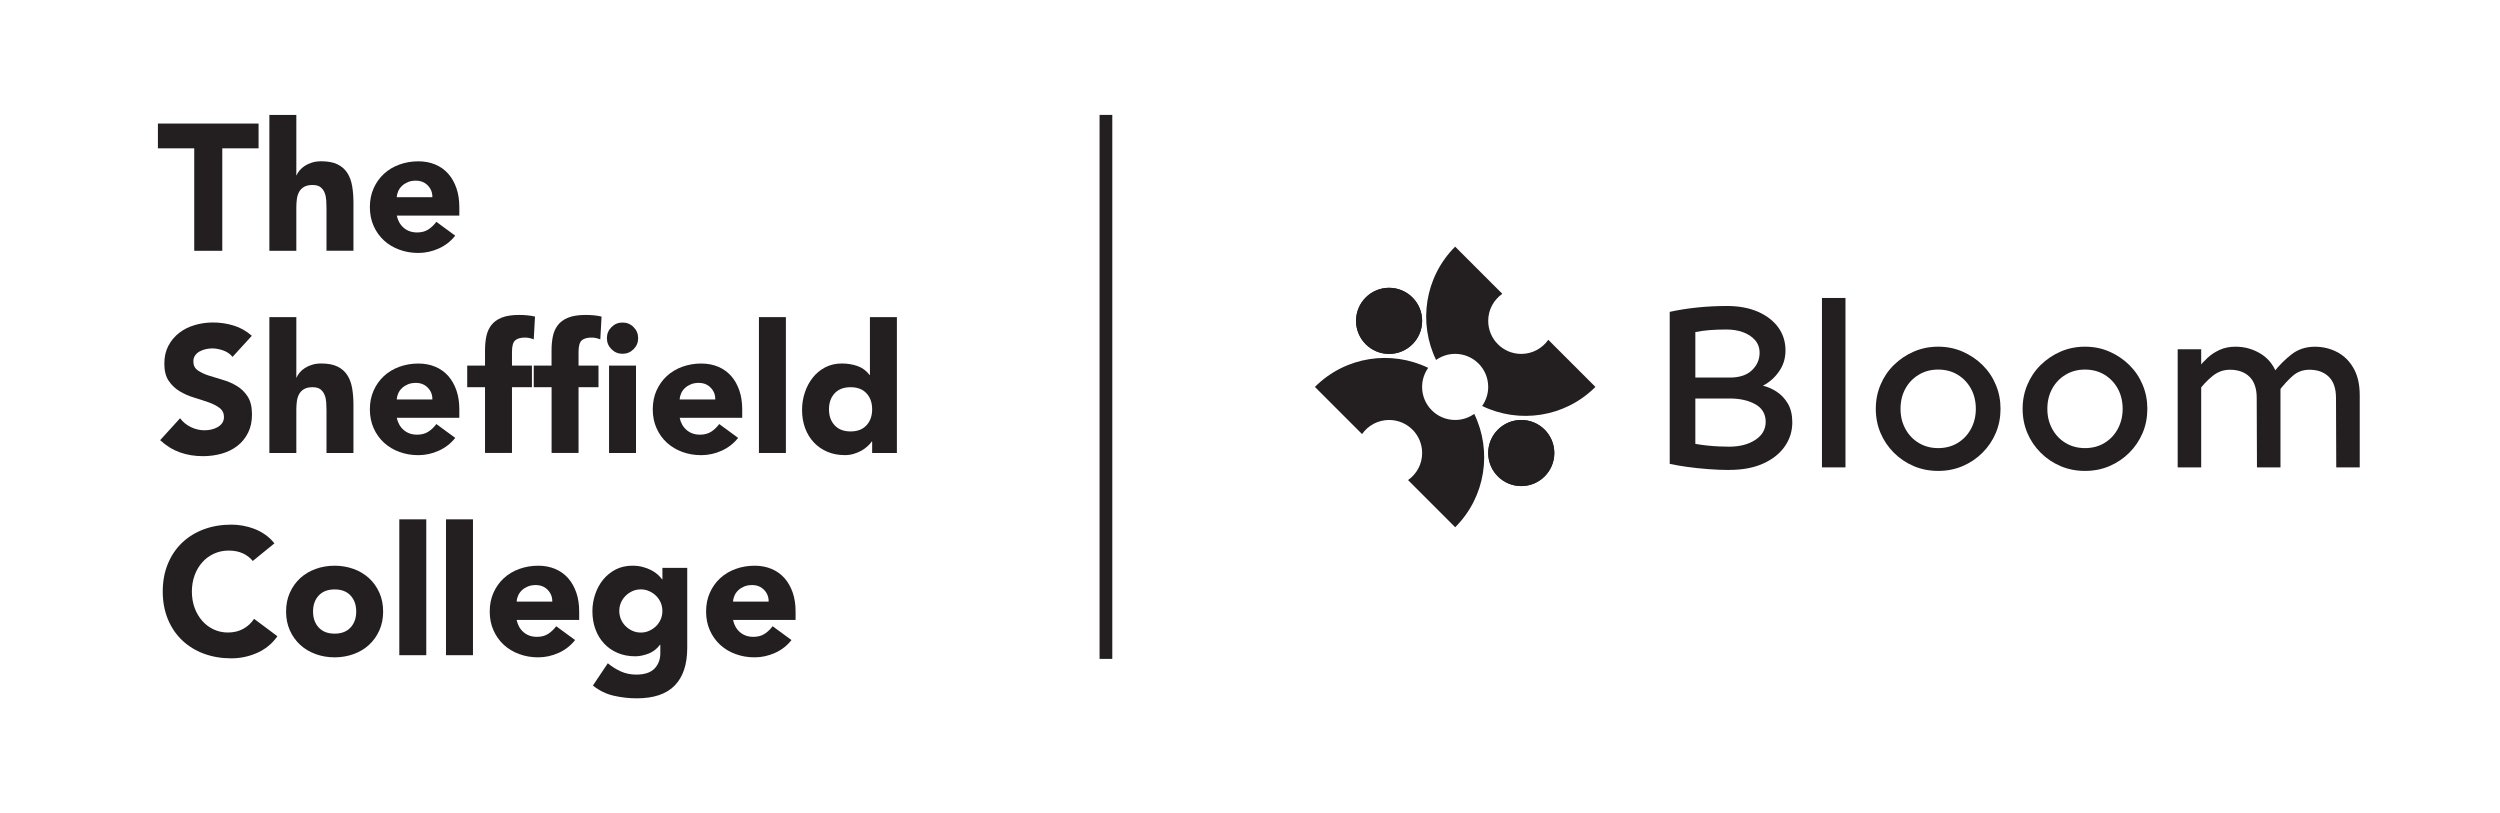<?xml version="1.0" encoding="UTF-8"?>
<svg id="Layer_1" data-name="Layer 1" xmlns="http://www.w3.org/2000/svg" viewBox="0 0 595.28 193.64">
  <defs>
    <style>
      .cls-1 {
        fill: #231f20;
      }
    </style>
  </defs>
  <g>
    <path class="cls-1" d="M368.67,80.91c-1.42,2.03-3.78,3.36-6.44,3.36-4.35,0-7.87-3.52-7.87-7.87,0-2.67,1.33-5.02,3.36-6.44l-11.23-11.23h0c-7.3,7.3-8.8,18.19-4.54,26.98,1.28-.91,2.85-1.45,4.54-1.45,4.35,0,7.87,3.52,7.87,7.87,0,1.69-.54,3.26-1.45,4.54,8.8,4.26,19.68,2.76,26.98-4.54h0l-11.23-11.23Z"/>
    <g>
      <path class="cls-1" d="M411.81,111.91c-1.57,0-3.23-.07-4.99-.2-1.76-.13-3.44-.31-5.04-.53-1.61-.22-3.01-.47-4.2-.73v-36.19c2.02-.45,4.19-.79,6.53-1.04,2.33-.24,4.7-.36,7.09-.36,2.84,0,5.3.46,7.39,1.37,2.09.92,3.71,2.17,4.85,3.75,1.14,1.59,1.71,3.41,1.71,5.46,0,1.87-.51,3.54-1.54,5.01-1.03,1.48-2.31,2.6-3.84,3.39,1.12.26,2.21.74,3.28,1.43,1.06.69,1.95,1.63,2.66,2.83.71,1.2,1.06,2.69,1.06,4.48,0,2.09-.6,4-1.79,5.71-1.2,1.72-2.91,3.08-5.15,4.09-2.24,1.01-4.91,1.51-8.01,1.51ZM411.7,106.36c2.54,0,4.63-.54,6.27-1.62,1.64-1.08,2.46-2.52,2.46-4.31s-.82-3.26-2.46-4.17-3.66-1.37-6.05-1.37h-9.24v-4.99h9.24c2.28,0,4.02-.58,5.24-1.74,1.21-1.16,1.82-2.54,1.82-4.15,0-1.2-.36-2.2-1.09-3.03-.73-.82-1.68-1.45-2.86-1.88-1.18-.43-2.49-.64-3.95-.64s-2.74.05-3.95.14c-1.21.09-2.36.25-3.45.48v26.61c.82.15,1.74.28,2.75.39,1.01.11,1.99.19,2.94.22.95.04,1.73.06,2.33.06Z"/>
      <path class="cls-1" d="M433.83,111.29v-40.34h5.6v40.34h-5.6Z"/>
      <path class="cls-1" d="M461.5,112.13c-2.09,0-4.03-.38-5.83-1.15-1.79-.76-3.37-1.83-4.73-3.19-1.36-1.36-2.42-2.93-3.17-4.71-.75-1.77-1.12-3.69-1.12-5.74s.37-3.92,1.12-5.71c.75-1.79,1.8-3.36,3.17-4.71,1.36-1.34,2.94-2.41,4.73-3.19,1.79-.78,3.73-1.18,5.83-1.18s4.03.39,5.83,1.18,3.37,1.85,4.73,3.19c1.36,1.34,2.42,2.91,3.17,4.71.75,1.79,1.12,3.7,1.12,5.71s-.37,3.97-1.12,5.74c-.75,1.77-1.8,3.34-3.17,4.71-1.36,1.36-2.94,2.43-4.73,3.19-1.79.77-3.74,1.15-5.83,1.15ZM461.5,106.7c1.75,0,3.3-.41,4.65-1.23s2.4-1.94,3.17-3.36c.76-1.42,1.15-3.01,1.15-4.76s-.38-3.39-1.15-4.79c-.77-1.4-1.82-2.51-3.17-3.33-1.34-.82-2.89-1.23-4.65-1.23s-3.26.41-4.62,1.23c-1.36.82-2.43,1.93-3.19,3.33-.77,1.4-1.15,3-1.15,4.79s.38,3.34,1.15,4.76c.76,1.42,1.83,2.54,3.19,3.36,1.36.82,2.9,1.23,4.62,1.23Z"/>
      <path class="cls-1" d="M496.46,112.13c-2.09,0-4.03-.38-5.83-1.15-1.79-.76-3.37-1.83-4.73-3.19-1.36-1.36-2.42-2.93-3.17-4.71-.75-1.77-1.12-3.69-1.12-5.74s.37-3.92,1.12-5.71c.75-1.79,1.8-3.36,3.17-4.71,1.36-1.34,2.94-2.41,4.73-3.19,1.79-.78,3.73-1.18,5.83-1.18s4.03.39,5.83,1.18,3.37,1.85,4.73,3.19c1.36,1.34,2.42,2.91,3.17,4.71.75,1.79,1.12,3.7,1.12,5.71s-.37,3.97-1.12,5.74c-.75,1.77-1.8,3.34-3.17,4.71-1.36,1.36-2.94,2.43-4.73,3.19-1.79.77-3.74,1.15-5.83,1.15ZM496.46,106.7c1.75,0,3.3-.41,4.65-1.23s2.4-1.94,3.17-3.36c.76-1.42,1.15-3.01,1.15-4.76s-.38-3.39-1.15-4.79c-.77-1.4-1.82-2.51-3.17-3.33-1.34-.82-2.89-1.23-4.65-1.23s-3.26.41-4.62,1.23c-1.36.82-2.43,1.93-3.19,3.33-.77,1.4-1.15,3-1.15,4.79s.38,3.34,1.15,4.76c.76,1.42,1.83,2.54,3.19,3.36,1.36.82,2.9,1.23,4.62,1.23Z"/>
      <path class="cls-1" d="M518.53,111.29v-28.12h5.6v28.12h-5.6ZM537.41,111.29l-.06-16.53c0-2.24-.57-3.92-1.71-5.04-1.14-1.12-2.7-1.68-4.68-1.68-1.53,0-2.9.5-4.12,1.49s-2.31,2.14-3.28,3.45v-5.55c.6-.75,1.3-1.49,2.1-2.24.8-.75,1.75-1.37,2.86-1.88,1.1-.5,2.36-.76,3.78-.76,2.28,0,4.35.61,6.22,1.82s3.16,3.02,3.87,5.41l.62,1.9v19.61h-5.6ZM556.29,111.29l-.06-16.53c0-2.24-.57-3.92-1.71-5.04-1.14-1.12-2.68-1.68-4.62-1.68-1.57,0-2.9.5-4.01,1.49s-2.16,2.14-3.17,3.45l-1.34-4.31c1.27-1.64,2.69-3.07,4.26-4.29s3.42-1.82,5.55-1.82c1.9,0,3.67.42,5.29,1.26,1.62.84,2.93,2.12,3.92,3.84.99,1.72,1.48,3.87,1.48,6.44v17.2h-5.6Z"/>
    </g>
    <path class="cls-1" d="M351.03,98.55c-1.28.91-2.85,1.45-4.54,1.45-4.35,0-7.87-3.52-7.87-7.87,0-1.69.54-3.26,1.45-4.54-8.8-4.26-19.68-2.76-26.98,4.54l11.23,11.23c1.42-2.03,3.77-3.36,6.44-3.36,4.35,0,7.87,3.52,7.87,7.87,0,2.67-1.33,5.02-3.36,6.44l11.23,11.23h0c7.3-7.3,8.8-18.19,4.54-26.98Z"/>
    <circle class="cls-1" cx="362.23" cy="107.87" r="7.87"/>
    <circle class="cls-1" cx="330.76" cy="76.4" r="7.87"/>
    <g>
      <circle class="cls-1" cx="362.23" cy="107.87" r="7.87"/>
      <circle class="cls-1" cx="330.76" cy="76.4" r="7.87"/>
    </g>
  </g>
  <g>
    <polygon class="cls-1" points="37.6 29.42 37.6 35.32 46.25 35.32 46.25 59.72 52.93 59.72 52.93 35.32 61.57 35.32 61.57 29.42 37.6 29.42"/>
    <g>
      <path class="cls-1" d="M70.56,27.36v14.38h.08c.14-.4.39-.8.73-1.2.34-.4.76-.75,1.24-1.07.48-.31,1.05-.57,1.71-.77.66-.2,1.37-.3,2.14-.3,1.63,0,2.94.25,3.94.75,1,.5,1.78,1.19,2.33,2.08.56.88.93,1.93,1.13,3.12.2,1.2.3,2.5.3,3.89v11.47h-6.42v-10.18c0-.6-.02-1.22-.06-1.86-.04-.64-.17-1.23-.39-1.78-.21-.54-.54-.98-.98-1.33-.44-.34-1.08-.51-1.9-.51s-1.5.15-2.01.45c-.51.3-.91.7-1.18,1.2-.27.5-.45,1.06-.53,1.69-.08.63-.13,1.28-.13,1.97v10.36h-6.42V27.36h6.42Z"/>
      <path class="cls-1" d="M102.95,46.96c.03-1.08-.33-2.01-1.07-2.78-.74-.77-1.7-1.16-2.87-1.16-.71,0-1.34.11-1.88.34-.54.23-1.01.52-1.39.88-.39.36-.68.77-.9,1.24-.21.47-.34.96-.36,1.48h8.47ZM108.39,56.12c-1.03,1.31-2.33,2.33-3.89,3.04-1.57.71-3.2,1.07-4.88,1.07s-3.1-.26-4.51-.77c-1.41-.51-2.64-1.25-3.68-2.2-1.04-.96-1.86-2.1-2.46-3.45-.6-1.34-.9-2.84-.9-4.49s.3-3.15.9-4.49c.6-1.34,1.42-2.49,2.46-3.45,1.04-.96,2.27-1.69,3.68-2.2,1.41-.51,2.92-.77,4.51-.77,1.48,0,2.83.26,4.04.77,1.21.51,2.24,1.25,3.08,2.2.84.96,1.49,2.1,1.95,3.45.46,1.34.68,2.84.68,4.49v2.01h-14.89c.26,1.23.81,2.2,1.67,2.93.86.73,1.91,1.09,3.17,1.09,1.06,0,1.95-.24,2.67-.71.73-.47,1.36-1.08,1.91-1.82l4.49,3.29Z"/>
      <path class="cls-1" d="M55.36,84.97c-.54-.68-1.28-1.19-2.2-1.52-.93-.33-1.8-.49-2.63-.49-.48,0-.98.06-1.5.17-.51.11-1,.29-1.45.53-.46.24-.83.56-1.11.96-.29.4-.43.88-.43,1.45,0,.91.34,1.61,1.03,2.1.68.48,1.55.9,2.59,1.24,1.04.34,2.16.68,3.36,1.03,1.2.34,2.32.83,3.36,1.45,1.04.63,1.91,1.47,2.59,2.52.68,1.06,1.03,2.47,1.03,4.24s-.31,3.15-.94,4.41c-.63,1.26-1.48,2.3-2.55,3.12-1.07.83-2.31,1.44-3.72,1.84-1.41.4-2.9.6-4.47.6-1.97,0-3.8-.3-5.48-.9-1.68-.6-3.25-1.57-4.71-2.91l4.75-5.22c.68.91,1.55,1.62,2.59,2.12,1.04.5,2.12.75,3.23.75.54,0,1.09-.06,1.65-.19.56-.13,1.05-.32,1.5-.58.44-.26.8-.58,1.07-.98.27-.4.41-.87.41-1.41,0-.91-.35-1.63-1.05-2.16-.7-.53-1.58-.98-2.63-1.35-1.06-.37-2.2-.74-3.42-1.11-1.23-.37-2.37-.87-3.42-1.5-1.06-.63-1.93-1.45-2.63-2.48-.7-1.03-1.05-2.38-1.05-4.07s.32-3.05.96-4.28c.64-1.23,1.5-2.25,2.57-3.08,1.07-.83,2.3-1.45,3.7-1.86,1.4-.41,2.84-.62,4.32-.62,1.71,0,3.37.24,4.96.73,1.6.49,3.04,1.3,4.32,2.44l-4.58,5.01Z"/>
      <path class="cls-1" d="M70.56,75.51v14.38h.08c.14-.4.39-.8.73-1.2.34-.4.76-.76,1.24-1.07.48-.31,1.05-.57,1.71-.77.66-.2,1.37-.3,2.14-.3,1.63,0,2.94.25,3.94.75s1.78,1.19,2.33,2.08c.56.88.93,1.93,1.13,3.12.2,1.2.3,2.5.3,3.89v11.47h-6.42v-10.18c0-.6-.02-1.22-.06-1.86-.04-.64-.17-1.23-.39-1.78-.21-.54-.54-.98-.98-1.33-.44-.34-1.08-.51-1.9-.51s-1.5.15-2.01.45-.91.7-1.18,1.2c-.27.5-.45,1.06-.53,1.69-.08.63-.13,1.28-.13,1.97v10.36h-6.42v-32.35h6.42Z"/>
      <path class="cls-1" d="M102.95,95.11c.03-1.08-.33-2.01-1.07-2.78-.74-.77-1.7-1.16-2.87-1.16-.71,0-1.34.12-1.88.34-.54.23-1.01.52-1.39.88-.39.36-.68.77-.9,1.24-.21.47-.34.96-.36,1.48h8.47ZM108.39,104.27c-1.03,1.31-2.33,2.33-3.89,3.04-1.57.71-3.2,1.07-4.88,1.07s-3.1-.26-4.51-.77c-1.41-.51-2.64-1.25-3.68-2.2-1.04-.96-1.86-2.1-2.46-3.45-.6-1.34-.9-2.84-.9-4.49s.3-3.15.9-4.49c.6-1.34,1.42-2.49,2.46-3.45,1.04-.96,2.27-1.69,3.68-2.2,1.41-.51,2.92-.77,4.51-.77,1.48,0,2.83.26,4.04.77,1.21.51,2.24,1.25,3.08,2.2.84.96,1.49,2.11,1.95,3.45.46,1.34.68,2.84.68,4.49v2.01h-14.89c.26,1.23.81,2.2,1.67,2.93.86.73,1.91,1.09,3.17,1.09,1.06,0,1.95-.24,2.67-.71.73-.47,1.36-1.08,1.91-1.82l4.49,3.29Z"/>
      <path class="cls-1" d="M115.49,92.2h-4.24v-5.14h4.24v-3.68c0-1.14.1-2.22.3-3.23.2-1.01.58-1.9,1.16-2.68.57-.77,1.39-1.38,2.46-1.82,1.07-.44,2.47-.66,4.21-.66.66,0,1.3.03,1.93.09.63.06,1.24.16,1.84.3l-.3,5.43c-.37-.14-.71-.25-1.03-.32-.31-.07-.67-.11-1.07-.11-1.03,0-1.8.22-2.31.66-.51.44-.77,1.35-.77,2.72v3.29h4.75v5.14h-4.75v15.66h-6.42v-15.66Z"/>
      <path class="cls-1" d="M145.02,87.06h6.42v20.8h-6.42v-20.8ZM144.51,80.52c0-1.03.36-1.9,1.09-2.63.73-.73,1.6-1.09,2.63-1.09s1.91.36,2.63,1.09c.73.73,1.09,1.6,1.09,2.63s-.36,1.9-1.09,2.63c-.73.73-1.6,1.09-2.63,1.09s-1.9-.36-2.63-1.09c-.73-.73-1.09-1.6-1.09-2.63M131.33,92.2h-4.24v-5.14h4.24v-3.68c0-1.14.1-2.22.3-3.23s.58-1.9,1.16-2.68c.57-.77,1.39-1.38,2.46-1.82,1.07-.44,2.48-.66,4.22-.66.66,0,1.3.03,1.93.09.63.06,1.24.16,1.84.3l-.3,5.43c-.37-.14-.71-.25-1.03-.32-.31-.07-.67-.11-1.07-.11-1.03,0-1.8.22-2.31.66-.51.44-.77,1.35-.77,2.72v3.29h4.75v5.14h-4.75v15.66h-6.42v-15.66Z"/>
      <path class="cls-1" d="M170.31,95.11c.03-1.08-.33-2.01-1.07-2.78-.74-.77-1.7-1.16-2.87-1.16-.71,0-1.34.12-1.88.34-.54.23-1.01.52-1.39.88-.39.36-.68.77-.9,1.24-.21.47-.34.96-.36,1.48h8.47ZM175.75,104.27c-1.03,1.31-2.33,2.33-3.89,3.04-1.57.71-3.2,1.07-4.88,1.07s-3.1-.26-4.51-.77c-1.41-.51-2.64-1.25-3.68-2.2-1.04-.96-1.86-2.1-2.46-3.45-.6-1.34-.9-2.84-.9-4.49s.3-3.15.9-4.49c.6-1.34,1.42-2.49,2.46-3.45,1.04-.96,2.27-1.69,3.68-2.2,1.41-.51,2.92-.77,4.51-.77,1.48,0,2.83.26,4.04.77,1.21.51,2.24,1.25,3.08,2.2.84.96,1.49,2.11,1.95,3.45.46,1.34.68,2.84.68,4.49v2.01h-14.89c.26,1.23.81,2.2,1.67,2.93.86.73,1.91,1.09,3.17,1.09,1.05,0,1.95-.24,2.67-.71.73-.47,1.36-1.08,1.91-1.82l4.49,3.29Z"/>
    </g>
    <rect class="cls-1" x="180.71" y="75.51" width="6.42" height="32.35"/>
    <g>
      <path class="cls-1" d="M207.67,97.46c0-1.57-.45-2.84-1.35-3.81-.9-.97-2.16-1.45-3.79-1.45s-2.89.48-3.79,1.45c-.9.97-1.35,2.24-1.35,3.81s.45,2.84,1.35,3.81c.9.97,2.16,1.46,3.79,1.46s2.89-.48,3.79-1.46c.9-.97,1.35-2.24,1.35-3.81M213.58,107.86h-5.91v-2.74h-.08c-.26.37-.59.75-1.01,1.13-.41.39-.9.73-1.45,1.05-.56.31-1.17.57-1.84.77-.67.2-1.36.3-2.08.3-1.54,0-2.94-.26-4.19-.79-1.26-.53-2.33-1.27-3.23-2.23-.9-.95-1.59-2.09-2.08-3.4-.48-1.31-.73-2.75-.73-4.32,0-1.45.22-2.85.66-4.17.44-1.33,1.07-2.5,1.88-3.53s1.8-1.85,2.97-2.46c1.17-.61,2.5-.92,3.98-.92,1.34,0,2.59.21,3.74.62,1.16.41,2.1,1.12,2.85,2.12h.08v-13.78h6.42v32.35Z"/>
      <path class="cls-1" d="M60.2,133.58c-.66-.8-1.46-1.41-2.42-1.84-.96-.43-2.06-.64-3.32-.64s-2.42.24-3.49.73c-1.07.49-2,1.16-2.78,2.03-.78.87-1.4,1.9-1.84,3.1-.44,1.2-.66,2.5-.66,3.89s.22,2.73.66,3.92c.44,1.18,1.05,2.21,1.82,3.08.77.87,1.68,1.55,2.72,2.03,1.04.48,2.16.73,3.36.73,1.37,0,2.58-.28,3.64-.86,1.06-.57,1.93-1.37,2.61-2.4l5.56,4.15c-1.28,1.8-2.91,3.12-4.88,3.98-1.97.86-4,1.28-6.08,1.28-2.37,0-4.55-.37-6.55-1.11-2-.74-3.72-1.8-5.18-3.19-1.45-1.38-2.59-3.06-3.4-5.03-.81-1.97-1.22-4.17-1.22-6.59s.41-4.62,1.22-6.59c.81-1.97,1.95-3.65,3.4-5.03,1.45-1.38,3.18-2.45,5.18-3.19,2-.74,4.18-1.11,6.55-1.11.86,0,1.75.08,2.68.24.93.16,1.84.41,2.74.75.9.34,1.76.8,2.59,1.37.83.57,1.57,1.27,2.23,2.1l-5.14,4.19Z"/>
      <path class="cls-1" d="M74.54,145.61c0,1.57.45,2.84,1.35,3.81.9.97,2.16,1.46,3.79,1.46s2.89-.49,3.79-1.46c.9-.97,1.35-2.24,1.35-3.81s-.45-2.84-1.35-3.81c-.9-.97-2.16-1.45-3.79-1.45s-2.89.49-3.79,1.45c-.9.97-1.35,2.24-1.35,3.81M68.12,145.61c0-1.65.3-3.15.9-4.49.6-1.34,1.42-2.49,2.46-3.45,1.04-.96,2.27-1.69,3.68-2.2,1.41-.51,2.92-.77,4.51-.77s3.1.26,4.52.77c1.41.51,2.64,1.25,3.68,2.2,1.04.96,1.86,2.11,2.46,3.45.6,1.34.9,2.84.9,4.49s-.3,3.15-.9,4.49c-.6,1.34-1.42,2.49-2.46,3.45-1.04.96-2.27,1.69-3.68,2.2-1.41.51-2.92.77-4.52.77s-3.1-.26-4.51-.77c-1.41-.51-2.64-1.25-3.68-2.2-1.04-.96-1.86-2.1-2.46-3.45-.6-1.34-.9-2.84-.9-4.49"/>
    </g>
    <rect class="cls-1" x="95.08" y="123.66" width="6.42" height="32.35"/>
    <rect class="cls-1" x="106.2" y="123.66" width="6.42" height="32.35"/>
    <g>
      <path class="cls-1" d="M131.5,143.25c.03-1.08-.33-2.01-1.07-2.78-.74-.77-1.7-1.16-2.87-1.16-.71,0-1.34.12-1.88.34-.54.23-1.01.52-1.39.88-.39.36-.68.77-.9,1.24-.21.47-.34.96-.36,1.48h8.47ZM136.93,152.41c-1.03,1.31-2.33,2.33-3.89,3.04-1.57.71-3.2,1.07-4.88,1.07s-3.1-.26-4.51-.77c-1.41-.51-2.64-1.25-3.68-2.2-1.04-.96-1.86-2.1-2.46-3.45-.6-1.34-.9-2.84-.9-4.49s.3-3.15.9-4.49c.6-1.34,1.42-2.49,2.46-3.45,1.04-.96,2.27-1.69,3.68-2.2,1.41-.51,2.92-.77,4.51-.77,1.48,0,2.83.26,4.04.77,1.21.51,2.24,1.25,3.08,2.2.84.96,1.49,2.11,1.95,3.45.46,1.34.68,2.84.68,4.49v2.01h-14.89c.26,1.23.81,2.2,1.67,2.93.86.73,1.91,1.09,3.17,1.09,1.06,0,1.95-.24,2.67-.71.73-.47,1.36-1.08,1.91-1.82l4.49,3.29Z"/>
      <path class="cls-1" d="M147.46,145.48c0,.68.13,1.33.38,1.95.26.61.62,1.16,1.09,1.63.47.47,1.01.85,1.63,1.13.61.29,1.29.43,2.03.43s1.38-.14,2.01-.43c.63-.28,1.18-.66,1.65-1.13.47-.47.83-1.01,1.09-1.63.26-.61.38-1.26.38-1.95s-.13-1.33-.38-1.95c-.26-.61-.62-1.16-1.09-1.63-.47-.47-1.02-.85-1.65-1.13-.63-.29-1.3-.43-2.01-.43s-1.42.14-2.03.43c-.61.28-1.16.66-1.63,1.13-.47.47-.83,1.01-1.09,1.63-.26.61-.38,1.26-.38,1.95M163.64,154.25c0,3.94-.99,6.93-2.97,8.97-1.98,2.04-5,3.06-9.05,3.06-1.86,0-3.68-.21-5.48-.62-1.8-.41-3.45-1.22-4.96-2.42l3.55-5.31c1,.83,2.05,1.48,3.15,1.97,1.1.48,2.3.73,3.62.73,1.97,0,3.42-.48,4.34-1.43.93-.96,1.39-2.18,1.39-3.66v-2.01h-.09c-.74,1-1.66,1.71-2.76,2.12-1.1.41-2.13.62-3.1.62-1.54,0-2.94-.26-4.19-.79-1.26-.53-2.33-1.27-3.23-2.23-.9-.95-1.59-2.09-2.07-3.4-.49-1.31-.73-2.75-.73-4.32,0-1.37.22-2.71.66-4.02.44-1.31,1.07-2.47,1.88-3.47s1.8-1.8,2.97-2.42c1.17-.61,2.5-.92,3.98-.92.91,0,1.75.1,2.5.3.76.2,1.43.46,2.03.77.6.31,1.11.66,1.54,1.05.43.39.77.76,1.03,1.13h.08v-2.74h5.91v19.04Z"/>
      <path class="cls-1" d="M183.02,143.25c.03-1.08-.33-2.01-1.07-2.78-.74-.77-1.7-1.16-2.87-1.16-.71,0-1.34.12-1.88.34-.54.23-1.01.52-1.39.88-.39.36-.68.77-.9,1.24-.21.47-.34.96-.36,1.48h8.47ZM188.46,152.41c-1.03,1.31-2.33,2.33-3.89,3.04-1.57.71-3.2,1.07-4.88,1.07s-3.1-.26-4.52-.77c-1.41-.51-2.64-1.25-3.68-2.2-1.04-.96-1.86-2.1-2.46-3.45-.6-1.34-.9-2.84-.9-4.49s.3-3.15.9-4.49c.6-1.34,1.42-2.49,2.46-3.45,1.04-.96,2.27-1.69,3.68-2.2,1.41-.51,2.92-.77,4.52-.77,1.48,0,2.83.26,4.04.77,1.21.51,2.24,1.25,3.08,2.2.84.96,1.49,2.11,1.95,3.45.46,1.34.68,2.84.68,4.49v2.01h-14.89c.26,1.23.81,2.2,1.67,2.93.86.73,1.91,1.09,3.17,1.09,1.06,0,1.95-.24,2.67-.71.73-.47,1.36-1.08,1.91-1.82l4.49,3.29Z"/>
    </g>
  </g>
  <rect class="cls-1" x="261.82" y="27.36" width="3.03" height="129.53"/>
</svg>